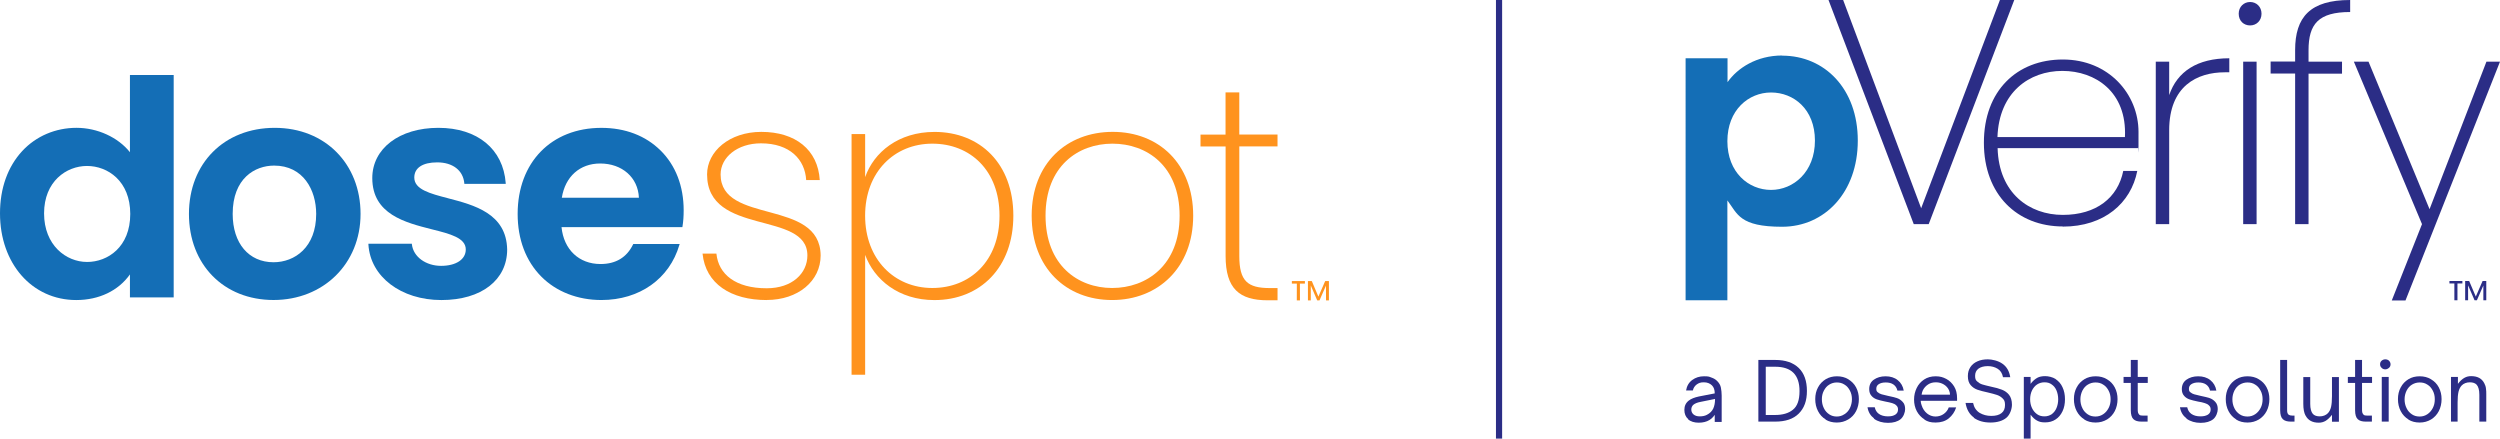<?xml version="1.0" encoding="UTF-8"?><svg id="Layer_1" xmlns="http://www.w3.org/2000/svg" viewBox="0 0 1621.75 284.5"><defs><style>.cls-1{fill:#ff931e;}.cls-2{fill:#2b2d86;}.cls-3{fill:#146eb6;}</style></defs><path class="cls-3" d="M84.29,98.74c-7.64-9.62-21.06-15.82-34.64-15.82s-26.22,5.34-35.24,15.07C4.99,108.19,0,122.17,0,138.41c0,32.59,20.81,56.23,49.47,56.23,14.76,0,27.35-6.05,34.82-16.63v14.9h28.38V48.64h-28.38v50.1h0ZM56.44,169.93c-13.52,0-27.85-10.83-27.85-31.52s14.44-30.75,27.85-30.75,28.06,9.73,28.06,31.14-14.55,31.14-28.06,31.14h0Z"/><path class="cls-3" d="M178.23,82.93c-32.77,0-55.66,22.96-55.66,55.84s22.58,55.84,54.88,55.84,56.44-23.5,56.44-55.84-22.89-55.84-55.66-55.84h0ZM177.45,170.12c-16.1,0-26.51-12.32-26.51-31.35,0-23.15,14.47-31.35,26.89-31.35,18.83,0,27.28,15.74,27.28,31.35,0,21.65-13.9,31.35-27.67,31.35Z"/><path class="cls-3" d="M290.65,128.6c-11.75-3.05-21.9-5.7-21.9-13.44,0-6.26,5.41-9.83,14.86-9.83,10.08,0,16.81,5.2,17.59,13.55v.39h26.86v-.46c-1.63-22.11-18.37-35.88-43.67-35.88s-42.89,13.41-42.89,32.59c0,23.5,21.44,28.87,38.64,33.23,11.82,2.97,22.01,5.52,22.01,13.09,0,6.44-6.3,10.62-16.03,10.62s-17.97-5.74-18.93-13.94v-.39h-28.2v.46c1.24,20.91,21.16,36.05,47.34,36.05s42.67-13.17,42.67-32.8c-.46-23.36-21.48-28.84-38.36-33.23h0Z"/><path class="cls-3" d="M428.5,97.58v.04c-9.69-9.62-22.96-14.68-38.39-14.68-32.48,0-54.31,22.44-54.31,55.84,0,16.49,5.3,30.54,15.36,40.66,9.73,9.8,23.57,15.18,38.96,15.18,24.73,0,44.13-13.69,50.6-35.78l.18-.56h-30.11l-.11.25c-4.11,8.46-11.21,12.74-21.12,12.74-13.98,0-23.85-9.38-25.3-23.92h78.38l.07-.35c.53-3.15.78-6.58.78-10.54,0-15.71-5.17-29.12-14.97-38.85h0ZM364.46,128.25c2.19-13.69,11.67-22.19,24.88-22.19,14.26,0,24.56,9.1,25.12,22.19h-50Z"/><path class="cls-1" d="M467.46,113.11c0-10.94,10.75-20.13,26.18-20.13,18.79,0,28.56,10.54,29.33,23.85h8.81c-1.21-19.75-15.85-31.28-37.93-31.28-20.7,0-35.17,12.7-35.17,27.57,0,40.27,65.07,23.25,65.07,52.58,0,11.54-9.77,21.3-26.4,21.3-20.1,0-31.25-8.99-32.62-22.47h-8.99c1.98,19.57,18.4,30.11,41.65,30.11l-.04-.04c20.35,0,35-12.28,35-28.91-.39-37.15-64.9-19.74-64.9-52.58h0Z"/><path class="cls-1" d="M606.16,85.58c-23.25,0-39.28,13.13-44.94,29.33v-27.95h-8.81v156.15h8.81v-77.78c5.84,16.03,21.69,29.33,44.94,29.33,29.68,0,51.2-21.09,51.2-54.74s-21.48-54.35-51.2-54.35h0ZM604.79,186.82c-24.63,0-43.59-18.58-43.59-46.92s18.97-46.71,43.59-46.71,43.59,17.37,43.59,46.71-18.97,46.92-43.59,46.92Z"/><path class="cls-1" d="M721.83,85.54c-29.72,0-52.58,20.31-52.58,54.35s22.47,54.74,52.19,54.74,52.58-20.91,52.58-54.74-22.47-54.35-52.19-54.35h0ZM721.45,186.82c-22.29,0-43.21-14.86-43.21-46.92s21.08-46.71,43.38-46.71,43.59,14.44,43.59,46.71-21.48,46.92-43.77,46.92Z"/><path class="cls-1" d="M828.73,94.99v-7.71h-24.8v-27.32h-8.92v27.35h-16.24v7.71h16.28v71.05c0,21.19,8.92,28.73,27.32,28.73h6.37v-7.93h-4.99c-14.47,0-19.81-4.57-19.81-20.81v-71.09h24.8,0Z"/><path class="cls-1" d="M838.03,182.33h8.46v1.64h-3.24l.04,10.88h-2.06l.03-10.88h-3.23v-1.64ZM848.45,182.33h2.52l4.27,10.1,4.41-10.1h2.42v12.52h-1.88l-.03-9.56-4.2,9.56h-1.49l-4.16-9.67v9.67h-1.85v-12.52Z"/><path class="cls-3" d="M1156.05,36.1c27.6,0,49.1,21.5,49.1,55.1s-21.5,55.9-49.1,55.9-28.9-8.3-35.5-17.1v64.8h-27.1V37.8h27.2v15.5c6.4-9.1,18.8-17.3,35.5-17.3h0l-.1.1ZM1148.85,60c-14.5,0-28.3,11.3-28.3,31.6s13.8,31.6,28.3,31.6,28.5-11.6,28.5-32-13.8-31.2-28.5-31.2Z"/><path class="cls-2" d="M1297.35,0h9.3l-55.5,145.4h-9.7L1186.15,0h9.5l50.6,135.1L1297.35,0Z"/><path class="cls-2" d="M1338.15,146.9c-29.5,0-51.2-20.6-51.2-54.3s21.4-54,51.2-54,49.1,22.5,49.1,47,0,7-.4,10.5h-91c.8,29.3,20.6,43.3,42.3,43.3s35.7-11.1,39.2-28.5h9.1c-4.1,20.8-21.4,36.1-48.3,36.1h0v-.1ZM1295.75,88.9h82.7c1.4-29.3-19.2-42.9-40.6-42.9s-41.1,13.8-42.1,42.9h0Z"/><path class="cls-2" d="M1407.15,145.4h-8.7V40h8.7v21.7c5.2-15.3,18.2-23.9,39-23.9v9.1h-2.9c-18,0-36.1,8.9-36.1,37.6v60.7h0v.2Z"/><path class="cls-2" d="M1452.25,8.9c0-4.5,3.3-7.6,7.4-7.6s7.4,3.1,7.4,7.6-3.3,7.6-7.4,7.6-7.4-2.9-7.4-7.6ZM1455.15,40h8.7v105.4h-8.7V40Z"/><path class="cls-2" d="M1488.85,47.7h-15.9v-7.8h15.9v-7.4c0-21.4,9.7-32.5,35.7-32.5v7.8c-20.6,0-27,7.8-27,24.8v7.4h21.72v7.8h-21.72v97.6h-8.7V47.7h0Z"/><path class="cls-2" d="M1612.85,40h8.9l-61.3,154.9h-8.9l19.6-49.5-44.2-105.4h9.5l39.6,95.7,36.9-95.7h-.1Z"/><path class="cls-2" d="M1588.85,182.3h8.5v1.6h-3.2v10.9h-2v-10.9h-3.2v-1.6h-.1ZM1599.25,182.3h2.5l4.3,10.1,4.4-10.1h2.4v12.5h-1.9v-9.6l-4.2,9.6h-1.5l-4.2-9.7v9.7h-1.9v-12.5h.1Z"/><path class="cls-2" d="M1095.15,271.9c-1.7-1.5-2.5-3.5-2.5-6s.9-4.5,2.8-6c1.5-1.2,3.8-2.1,6.6-2.7l10.3-2c0-2.3-.6-4-1.8-5.2-1.3-1.3-3.1-2-5.3-2s-3.3.5-4.6,1.4c-1.3,1-2.1,2.2-2.5,3.9h-4.4c.5-2.9,1.8-5.2,4-6.8,2.2-1.6,4.7-2.4,7.6-2.4s3.3.2,4.8.8c1.5.5,2.7,1.2,3.7,2.2,1.3,1.3,2.2,2.7,2.5,4.4s.5,3.3.5,5.1v17.1h-4.5v-4.6c-1,1.5-2.2,2.6-3.5,3.4-1.8,1.1-4.1,1.7-6.9,1.7s-5.2-.7-6.9-2.2h0l.1-.1ZM1107.25,269.1c2-1,3.3-2.4,4.1-4,.8-1.7,1.2-3.8,1.2-6.3l-9.4,1.9c-2.2.4-3.8,1.1-4.8,2-.8.8-1.2,1.8-1.2,3s.5,2.4,1.5,3.2,2.3,1.2,4,1.2,3.3-.3,4.6-1h0Z"/><path class="cls-2" d="M1140.65,273.5v-40h11c6.6,0,11.7,1.8,15.2,5.2s5.3,8.4,5.3,14.9-1.8,11.2-5.3,14.7-8.6,5.2-15.3,5.2h-11,.1ZM1151.55,269.2c4.8,0,8.7-1.1,11.5-3.4,2.9-2.3,4.3-6.3,4.3-12.1,0-10.5-5.2-15.8-15.8-15.8h-6.1v31.3s6.1,0,6.1,0Z"/><path class="cls-2" d="M1184.35,272.1c-2.2-1.3-3.8-3.1-5-5.4s-1.8-4.9-1.8-7.8.6-5.4,1.8-7.6c1.2-2.3,2.9-4,5-5.3,2.2-1.3,4.6-1.9,7.3-1.9s5.2.6,7.3,1.9,3.9,3,5.1,5.3,1.8,4.8,1.8,7.6-.6,5.5-1.8,7.8c-1.2,2.3-2.9,4.1-5.1,5.4s-4.6,2-7.4,2-5.2-.6-7.3-1.9h0l.1-.1ZM1196.55,268.7c1.5-1,2.7-2.3,3.5-4s1.3-3.6,1.3-5.7-.4-3.9-1.3-5.6-2-3-3.5-3.9c-1.5-1-3.2-1.4-5-1.4s-3.5.5-4.9,1.4c-1.5.9-2.6,2.2-3.5,3.9s-1.3,3.5-1.3,5.6.4,4,1.3,5.8c.8,1.7,2,3,3.5,4s3.1,1.4,4.9,1.4,3.5-.5,4.9-1.5h.1Z"/><path class="cls-2" d="M1215.65,271.4c-2.3-1.8-3.7-4.1-4.2-7.2h4.7c.4,1.9,1.3,3.3,2.7,4.3,1.4,1,3.4,1.6,5.8,1.6s3.6-.4,4.8-1.1c1.2-.8,1.8-1.9,1.8-3.3s-.4-2-1.1-2.7-1.6-1.2-2.7-1.5-2.6-.7-4.4-1c-2.3-.5-4.1-.9-5.5-1.4s-2.6-1.2-3.5-2.3c-1-1.1-1.5-2.5-1.5-4.4,0-2.6,1-4.7,3-6.1s4.5-2.2,7.6-2.2,5.8.8,7.9,2.5,3.4,3.9,3.9,6.8h-4.1c-.4-1.8-1.3-3.1-2.6-4s-3-1.3-5-1.3-3.4.4-4.5,1.1c-1.1.7-1.6,1.7-1.6,3s.3,1.8,1,2.3c.7.6,1.5,1,2.5,1.3,1,.3,2.4.6,4.1,1,2.3.5,4.2.9,5.7,1.4s2.7,1.3,3.8,2.5c1.1,1.1,1.6,2.7,1.6,4.7s-1,4.9-2.9,6.5c-2,1.6-4.7,2.4-8.2,2.4s-6.7-.9-9-2.6h0l-.1-.3Z"/><path class="cls-2" d="M1248.45,272.1c-2.1-1.3-3.8-3.1-5-5.3-1.2-2.3-1.8-4.8-1.8-7.6s.6-5.2,1.7-7.5c1.1-2.3,2.7-4.1,4.8-5.5s4.6-2.1,7.5-2.1,4.8.6,6.9,1.7c2.1,1.1,3.8,2.8,5.1,4.9,1.3,2.1,1.9,4.7,1.9,7.7v1.6h-23.6c0,1,.3,2,.6,2.9.7,2.2,1.9,4,3.5,5.3s3.5,2,5.5,2,3.9-.6,5.4-1.7,2.6-2.5,3.2-4.2h4.8c-.9,2.9-2.6,5.3-4.8,7.1s-5.1,2.7-8.5,2.7-5.2-.6-7.3-1.9h0l.1-.1ZM1264.95,256c0-1.1-.3-2-.6-2.8-.7-1.6-1.9-2.9-3.4-3.8s-3.2-1.4-5.1-1.4-3.6.4-5.1,1.4-2.6,2.2-3.4,3.8c-.4.8-.6,1.7-.8,2.8h18.4Z"/><path class="cls-2" d="M1280.55,270.9c-3-2.1-4.8-5.3-5.5-9.5h4.9c.6,2.9,2,5,4.2,6.4,2.2,1.3,4.7,2,7.6,2s5.1-.6,6.6-1.8c1.6-1.2,2.3-3,2.3-5.3s-.5-3.2-1.5-4.2-2.2-1.8-3.7-2.3-3.4-1-5.9-1.6c-2.8-.6-5.1-1.2-6.8-1.8s-3.2-1.6-4.4-3-1.8-3.3-1.8-5.8.6-4.2,1.6-5.8c1.1-1.7,2.6-2.9,4.6-3.8,2-.9,4.2-1.3,6.8-1.3s6.8.9,9.5,2.9c2.7,1.9,4.4,4.8,5,8.7h-4.7c-.5-2.6-1.7-4.4-3.5-5.5s-3.9-1.7-6.4-1.7-4.7.6-6.1,1.7c-1.4,1.1-2.1,2.6-2.1,4.6s.4,2.8,1.3,3.6,2,1.6,3.4,2,3.2.9,5.5,1.4c3,.6,5.4,1.3,7.2,2s3.4,1.8,4.6,3.3c1.2,1.5,1.9,3.7,1.9,6.4s-1.2,6.5-3.6,8.5-5.9,3.1-10.3,3.1-7.9-1-10.9-3.1h0l.2-.1Z"/><path class="cls-2" d="M1333.45,245.9c1.9,1.3,3.5,3,4.5,5.3,1.1,2.3,1.6,4.9,1.6,7.8s-.5,5.5-1.6,7.8-2.6,4.1-4.5,5.3c-1.9,1.3-4.2,1.9-6.8,1.9s-3.7-.4-5.1-1.1c-1.4-.7-2.9-2-4.3-3.9v15.5h-4.4v-40h4.4v4.5c1.4-1.9,2.9-3.1,4.3-3.9s3.2-1.1,5.2-1.1,4.8.6,6.8,1.9h-.1ZM1321.45,249.4c-1.4.9-2.5,2.3-3.3,3.9-.8,1.7-1.2,3.6-1.2,5.7s.4,4,1.2,5.7,1.9,3,3.3,4c1.4,1,3,1.4,4.8,1.4s3.3-.5,4.7-1.4c1.3-1,2.4-2.3,3.1-4,.7-1.7,1.1-3.6,1.1-5.7s-.4-4-1.1-5.7c-.7-1.7-1.8-3-3.1-3.9-1.3-1-2.9-1.4-4.7-1.4s-3.4.5-4.8,1.4h0Z"/><path class="cls-2" d="M1352.15,272.1c-2.1-1.3-3.8-3.1-5-5.4s-1.8-4.9-1.8-7.8.6-5.4,1.8-7.6c1.2-2.3,2.9-4,5-5.3s4.6-1.9,7.3-1.9,5.2.6,7.3,1.9c2.2,1.3,3.9,3,5.1,5.3s1.8,4.8,1.8,7.6-.6,5.5-1.8,7.8c-1.2,2.3-2.9,4.1-5,5.4-2.2,1.3-4.6,2-7.4,2s-5.2-.6-7.3-1.9h0v-.1ZM1364.35,268.7c1.5-1,2.6-2.3,3.5-4s1.3-3.6,1.3-5.7-.4-3.9-1.3-5.6-2-3-3.5-3.9c-1.5-1-3.1-1.4-5-1.4s-3.5.5-5,1.4-2.6,2.2-3.5,3.9c-.8,1.7-1.3,3.5-1.3,5.6s.4,4,1.3,5.8c.8,1.7,2,3,3.5,4s3.1,1.4,5,1.4,3.5-.5,5-1.5h0Z"/><path class="cls-2" d="M1389.15,273.5c-2.3,0-4.1-.5-5.2-1.6-1.1-1-1.7-3-1.7-5.7v-17.8h-4.7v-3.9h4.7v-11h4.5v11h6.5v3.9h-6.5v16.9c0,1,0,1.8.2,2.4s.5,1,.9,1.4,1.3.5,2.3.5h3v3.9h-4,0Z"/><path class="cls-2" d="M1418.35,271.4c-2.3-1.8-3.7-4.1-4.2-7.2h4.7c.4,1.9,1.3,3.3,2.7,4.3,1.4,1,3.4,1.6,5.8,1.6s3.6-.4,4.9-1.1c1.2-.8,1.8-1.9,1.8-3.3s-.4-2-1.1-2.7-1.6-1.2-2.7-1.5c-1.1-.4-2.6-.7-4.4-1-2.3-.5-4.1-.9-5.5-1.4s-2.6-1.2-3.5-2.3c-1-1.1-1.5-2.5-1.5-4.4,0-2.6,1-4.7,3-6.1s4.5-2.2,7.6-2.2,5.8.8,7.9,2.5,3.4,3.9,3.9,6.8h-4.1c-.4-1.8-1.3-3.1-2.6-4s-3-1.3-5-1.3-3.4.4-4.5,1.1c-1.1.7-1.6,1.7-1.6,3s.3,1.8,1,2.3c.7.6,1.5,1,2.5,1.3s2.4.6,4.1,1c2.3.5,4.2.9,5.7,1.4s2.7,1.3,3.8,2.5,1.6,2.7,1.6,4.7-1,4.9-2.9,6.5c-2,1.6-4.7,2.4-8.2,2.4s-6.6-.9-9-2.6h0l-.2-.3Z"/><path class="cls-2" d="M1450.65,272.1c-2.1-1.3-3.8-3.1-5-5.4s-1.8-4.9-1.8-7.8.6-5.4,1.8-7.6c1.2-2.3,2.9-4,5-5.3s4.6-1.9,7.3-1.9,5.2.6,7.3,1.9c2.2,1.3,3.9,3,5.1,5.3s1.8,4.8,1.8,7.6-.6,5.5-1.8,7.8c-1.2,2.3-2.9,4.1-5,5.4-2.2,1.3-4.6,2-7.4,2s-5.2-.6-7.3-1.9h0v-.1ZM1462.95,268.7c1.5-1,2.6-2.3,3.5-4s1.3-3.6,1.3-5.7-.4-3.9-1.3-5.6-2-3-3.5-3.9c-1.5-1-3.1-1.4-5-1.4s-3.5.5-5,1.4-2.6,2.2-3.5,3.9c-.8,1.7-1.3,3.5-1.3,5.6s.4,4,1.3,5.8c.8,1.7,2,3,3.5,4s3.1,1.4,5,1.4,3.5-.5,5-1.5h0Z"/><path class="cls-2" d="M1486.05,273.5c-2.3,0-4.1-.5-5.2-1.6-1.1-1-1.7-3-1.7-5.7v-32.7h4.5v32c0,1,0,1.8.2,2.3.1.5.5,1,.9,1.3.5.3,1.3.5,2.3.5h1.4v3.9h-2.5.1Z"/><path class="cls-2" d="M1495.55,269.5c-.9-1.7-1.4-4.2-1.4-7.5v-17.4h4.5v17.4c0,3.1.6,5.2,1.7,6.5,1,1.1,2.5,1.6,4.5,1.6s4-.7,5.3-2.1c.9-1,1.6-2.3,2-4s.6-4,.6-7v-12.4h4.5v29h-4.5v-4.5c-1.4,1.8-2.8,3.1-4.1,3.9-1.4.8-2.8,1.2-4.5,1.2-4,0-6.9-1.5-8.5-4.6h0l-.1-.1Z"/><path class="cls-2" d="M1534.65,273.5c-2.3,0-4.1-.5-5.2-1.6-1.1-1-1.7-3-1.7-5.7v-17.8h-4.7v-3.9h4.7v-11h4.5v11h6.5v3.9h-6.5v16.9c0,1,0,1.8.2,2.4s.5,1,.9,1.4,1.3.5,2.3.5h3v3.9h-4,0Z"/><path class="cls-2" d="M1544.95,238.6c-.7-.6-1-1.4-1-2.3s.3-1.7,1-2.3,1.5-.9,2.4-.9,1.8.3,2.4.9,1,1.4,1,2.3-.3,1.7-1,2.3-1.5,1-2.4,1-1.8-.3-2.4-1ZM1549.55,273.5h-4.5v-29h4.5v29Z"/><path class="cls-2" d="M1562.35,272.1c-2.1-1.3-3.8-3.1-5-5.4s-1.8-4.9-1.8-7.8.6-5.4,1.8-7.6c1.2-2.3,2.9-4,5-5.3s4.6-1.9,7.3-1.9,5.2.6,7.3,1.9c2.2,1.3,3.9,3,5.1,5.3s1.8,4.8,1.8,7.6-.6,5.5-1.8,7.8c-1.2,2.3-2.9,4.1-5,5.4-2.2,1.3-4.6,2-7.4,2s-5.2-.6-7.3-1.9h0v-.1ZM1574.65,268.7c1.5-1,2.6-2.3,3.5-4s1.3-3.6,1.3-5.7-.4-3.9-1.3-5.6-2-3-3.5-3.9c-1.5-1-3.1-1.4-5-1.4s-3.5.5-5,1.4-2.6,2.2-3.5,3.9c-.8,1.7-1.3,3.5-1.3,5.6s.4,4,1.3,5.8c.8,1.7,2,3,3.5,4s3.1,1.4,5,1.4,3.5-.5,5-1.5h0Z"/><path class="cls-2" d="M1589.95,273.5v-29h4.5v4.5c1.4-1.9,2.8-3.1,4.2-3.9s2.8-1.1,4.4-1.1c4.1,0,6.9,1.5,8.5,4.6.6,1.1,1,2.3,1.1,3.5.2,1.2.2,2.5.2,4v17.4h-4.5v-17.4c0-3.1-.6-5.2-1.7-6.5-1-1.1-2.5-1.6-4.5-1.6s-4,.7-5.3,2.1c-.9,1-1.6,2.3-2,4s-.6,4-.6,7v12.4h-4.5.2Z"/><rect class="cls-2" x="970.43" y="0" width="4" height="284.5"/></svg>